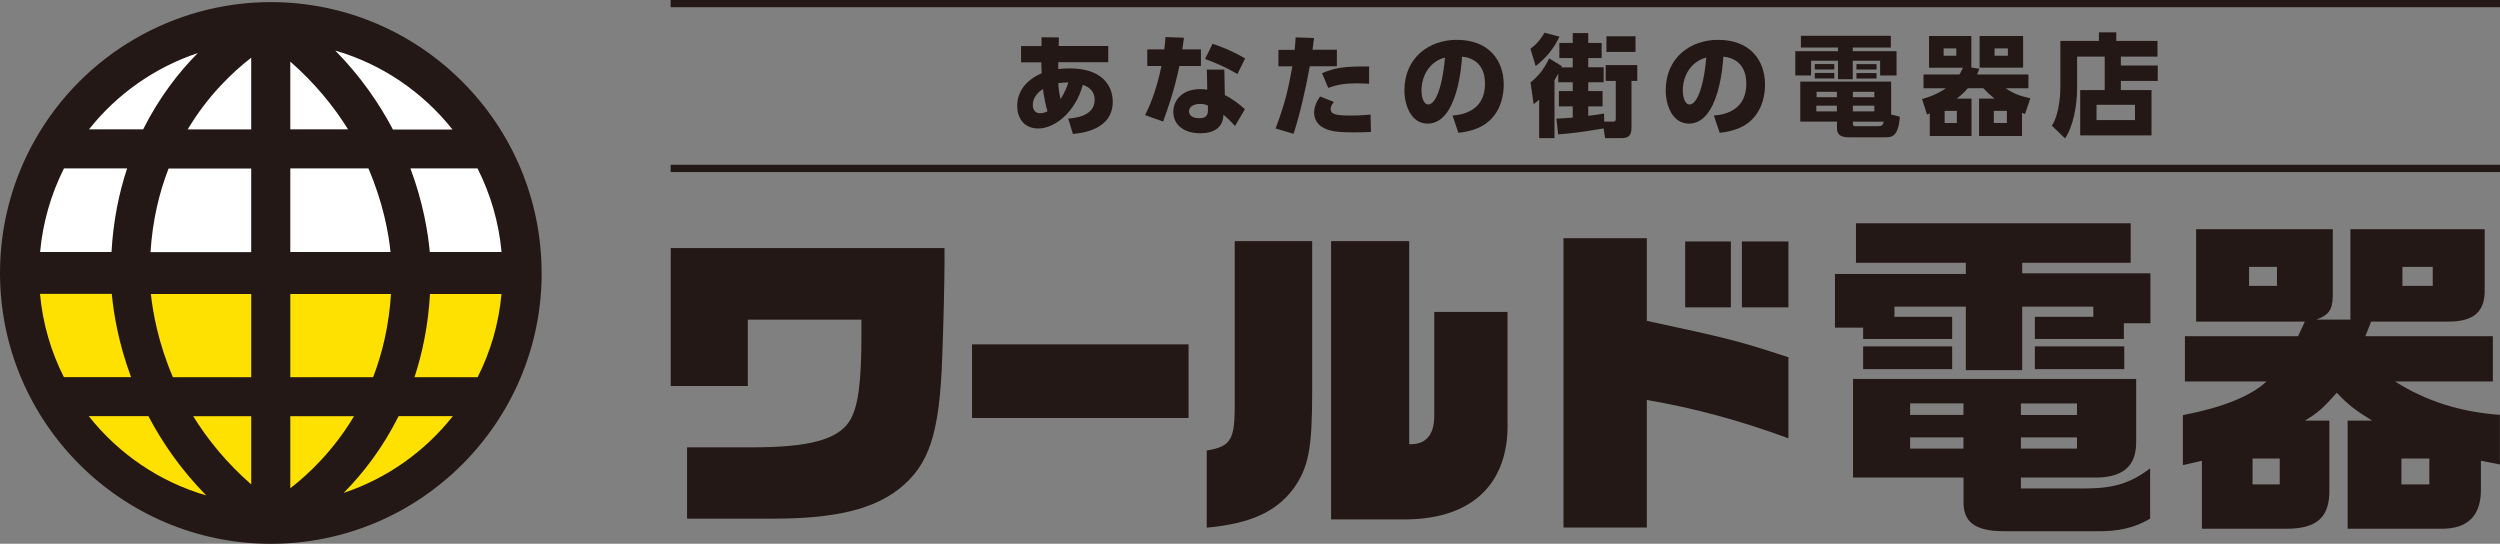 <?xml version="1.0" encoding="UTF-8"?><svg xmlns="http://www.w3.org/2000/svg" viewBox="0 0 272.39 59.24"><rect x="0" y="0" width="272.39" height="59.24" fill="#808080" stroke="none"/><defs><style>.d{fill:#fff;}.e{fill:none;stroke:#231815;stroke-miterlimit:10;stroke-width:.79px;}.f{fill:#ffe100;}.g{fill:#231815;}</style></defs><g id="a"/><g id="b"><g id="c"><g><path class="d" d="M1.67,28.86C1.67,14.83,14.13,3.46,29.51,3.46s27.83,11.38,27.83,25.41H1.67Z"/><path class="f" d="M57.76,30.44c0,15.37-12.46,27.83-27.83,27.83S2.1,45.81,2.1,30.44H57.76Z"/><path class="g" d="M59.01,29.74C59.01,13.5,45.83,.29,29.61,.23h0s-.05,0-.07,0h-.03c-10.59,0-20.42,5.72-25.66,14.94C1.33,19.59,0,24.62,0,29.74c0,16.27,13.23,29.5,29.5,29.51h.03c16.26-.01,29.49-13.24,29.49-29.51Zm-54.65,2.28h7.82c.19,2.07,.71,5.33,2.1,9.07H6.96c-1.4-2.77-2.31-5.83-2.6-9.07Zm9.49-13.67c-.89,2.69-1.51,5.71-1.7,9.11H4.37c.29-3.18,1.17-6.27,2.6-9.11h6.88Zm40.8,9.11h-7.82c-.19-2.08-.71-5.35-2.11-9.11h7.31c1.41,2.78,2.32,5.86,2.62,9.11Zm-12.09,0h-10.93v-9.11h8.51c1.6,3.73,2.2,7.04,2.41,9.11Zm-10.93-13.36V6.71c2.7,2.37,4.75,4.9,6.29,7.38h-6.29Zm-4.26-7.81v7.81h-6.92c2.21-3.7,4.89-6.24,6.92-7.81Zm0,12.07v9.11h-10.97c.22-3.47,.95-6.49,1.97-9.11h9.01Zm-10.93,13.67h10.93v9.07h-8.53c-1.59-3.72-2.18-7.01-2.4-9.07Zm10.93,13.32v7.43c-2.72-2.38-4.77-4.93-6.32-7.43h6.32Zm4.26,7.85v-7.85h6.94c-2.22,3.72-4.9,6.27-6.94,7.85Zm0-12.1v-9.07h10.97c-.22,3.45-.94,6.46-1.95,9.07h-9.02Zm15.23-9.07h7.78c-.29,3.24-1.2,6.3-2.6,9.07h-6.88c.88-2.68,1.5-5.69,1.69-9.07Zm2.44-17.92h-6.49c-1.49-2.84-3.52-5.79-6.28-8.6,5.11,1.48,9.55,4.54,12.77,8.6ZM21.55,5.78c-2.06,2.08-4.21,4.83-5.95,8.31h-5.9c3.07-3.88,7.21-6.76,11.85-8.31ZM9.68,45.34h6.49c1.49,2.85,3.53,5.82,6.3,8.64-5.12-1.49-9.58-4.56-12.8-8.64Zm27.77,8.36c2.07-2.09,4.23-4.85,5.98-8.36h5.91c-3.03,3.84-7.15,6.78-11.88,8.36Z"/><g><path class="g" d="M116.37,12.92c.64-.05,2.9-.22,2.9-2.04,0-1.19-1-1.54-1.29-1.63-.81,2.99-3.07,4.75-4.85,4.75-1.67,0-2.3-1.28-2.3-2.43,0-1.63,1-2.88,2.67-3.58-.04-.75-.04-.87-.04-1.2h-2.21v-1.77h2.23v-.96l1.89,.02-.02,.93h5.4v1.77h-5.44c-.01,.25-.01,.51-.01,.75,.3-.04,.67-.08,1.25-.08,3.51,0,4.69,1.86,4.69,3.64,0,3.09-3.45,3.42-4.34,3.51l-.51-1.68Zm-2.73-3.23c-1.08,.7-1.11,1.51-1.11,1.74,0,.47,.23,.91,.77,.91,.42,0,.7-.15,.83-.22-.19-.57-.4-1.68-.5-2.43Zm2.77-.71c-.46,0-.74,.04-1.1,.08,.02,.65,.12,1.19,.24,1.73,.08-.12,.47-.65,.86-1.81Z"/><path class="g" d="M130.85,5.38v1.81h-2.35c-.57,2.75-1.27,4.66-1.77,6.05l-1.97-.7c.33-.65,1.16-2.32,1.79-5.35h-1.55v-1.81h1.86c.08-.7,.11-.96,.12-1.34l2.02,.07c-.07,.52-.1,.67-.18,1.27h2.02Zm2.61,4.98c.74,.36,1.67,1.05,2.18,1.54l-1.08,1.83c-.52-.6-.91-.94-1.26-1.23-.04,2.02-2.09,2.02-2.53,2.02-1.78,0-2.93-.92-2.93-2.34,0-1.17,.87-2.47,2.95-2.47,.34,0,.59,.04,.75,.06l-.05-2.19h1.91l.05,2.78Zm-1.86,1.13c-.18-.07-.42-.17-.83-.17-.59,0-1.22,.23-1.22,.81,0,.23,.13,.75,1.13,.75,.36,0,.93-.07,.93-.8v-.59Zm3.23-3.42c-1-.59-1.94-1.05-3.53-1.65l.82-1.65c.99,.33,2.09,.75,3.54,1.6l-.83,1.69Z"/><path class="g" d="M138.98,14.01c1.1-2.94,1.37-4.28,1.83-6.78h-1.52v-1.8h1.77c.05-.45,.06-.69,.11-1.36l2,.07c-.07,.6-.08,.7-.17,1.28h2.66v1.8h-2.95c-.47,2.61-1.13,5.43-1.77,7.36l-1.95-.58Zm6.35-2.9c-.31,.39-.35,.64-.35,.77,0,.53,.48,.71,2.08,.71,.28,0,1.37,0,2.27-.11l.04,1.9c-.5,.02-.94,.04-1.88,.04-1.88,0-2.7-.13-3.44-.58-.5-.31-.87-.88-.87-1.55,0-.83,.45-1.49,.65-1.78l1.49,.59Zm3.85-1.98c-.33-.02-.76-.05-1.36-.05-1.34,0-2.15,.15-3.1,.5l-.68-1.61c1.54-.63,2.44-.74,5.13-.73v1.89Z"/><path class="g" d="M158.26,12.59c1.6-.12,3.54-.82,3.54-3.47,0-2.11-1.28-2.83-2.5-2.95-.04,.75-.46,7.3-3.75,7.3-1.79,0-2.53-1.98-2.53-3.63,0-3.57,2.71-5.5,5.7-5.5,3.52,0,5.12,2.25,5.12,4.88,0,.91-.19,2.78-1.69,4.05-.86,.73-2.07,1.08-3.25,1.2l-.63-1.86Zm-3.38-2.71c0,.41,.12,1.5,.75,1.5,.68,0,1.49-1.51,1.81-5.11-1.52,.38-2.56,1.81-2.56,3.61Z"/><path class="g" d="M169.92,3.99c-.71,1.44-1.46,2.3-2.6,3.21l-.57-1.9c.68-.45,1.21-1.16,1.54-1.74l1.63,.44Zm1.44,3.34v-1h-1.46v-1.65h1.46v-1.08h1.69v1.08h1.46v1.65h-1.46v1h1.68v1.63h-1.68v.96h1.56v1.67h-1.56v1.03c.83-.1,1.32-.18,1.72-.25l.02,.88h.93c.28,0,.33-.05,.33-.41v-4.02h-1.1v-1.73h3.44v1.73h-.63v4.92c0,.65,0,1.31-1.08,1.31h-1.79l-.17-1.06c-2.63,.44-3.35,.52-4.95,.65l-.19-1.72c.44-.01,.97-.04,1.78-.11v-1.22h-1.51v-1.67h1.51v-.96h-1.58v-.92c-.07,.11-.16,.29-.41,.69v6.32h-1.67v-4.2c-.27,.24-.35,.31-.6,.5l-.34-2.38c.83-.65,1.39-1.31,2.03-2.61l1.39,.85-.06,.13h1.25Zm6.84-1.67h-3.17v-1.71h3.17v1.71Z"/><path class="g" d="M186.73,12.59c1.6-.12,3.54-.82,3.54-3.47,0-2.11-1.28-2.83-2.5-2.95-.04,.75-.46,7.3-3.75,7.3-1.79,0-2.53-1.98-2.53-3.63,0-3.57,2.71-5.5,5.7-5.5,3.52,0,5.12,2.25,5.12,4.88,0,.91-.19,2.78-1.69,4.05-.86,.73-2.07,1.08-3.25,1.2l-.63-1.86Zm-3.38-2.71c0,.41,.12,1.5,.75,1.5,.68,0,1.49-1.51,1.81-5.11-1.52,.38-2.56,1.81-2.56,3.61Z"/><path class="g" d="M206.02,5.18h-4.15v.4h4.77v2.64h-1.79v-1.6h-2.98v2.01h-1.61v-2.01h-2.93v1.6h-1.72v-2.64h4.65v-.4h-4.04v-1.28h9.8v1.28Zm.98,7.55c-.17,2.12-.83,2.23-1.58,2.23h-4c-.97,0-1.27-.39-1.27-.96v-.75h-4v-4.36h9.9v3.59l.97,.24Zm-7.14-5.75v.59h-2.13v-.59h2.13Zm0,.97v.6h-2.13v-.6h2.13Zm.28,3.56h-2.24v.63h2.24v-.63Zm0-1.51h-2.21v.59h2.21v-.59Zm4.08,0h-2.34v.59h2.34v-.59Zm0,1.51h-2.34v.63h2.34v-.63Zm.45,2.23c.29,0,.45-.01,.58-.48h-3.36v.21c0,.18,.06,.28,.24,.28h2.54Zm-.21-6.75v.59h-2.19v-.59h2.19Zm0,.97v.6h-2.19v-.6h2.19Z"/><path class="g" d="M220.29,14.82h-4.66v-4.08h1.68c-.5-.41-.79-.67-1.22-1.13h-1.68c-.25,.29-.51,.59-1.2,1.13h1.6v4.08h-4.55v-2.46c-.11,.05-.15,.06-.3,.12l-.54-1.69c.86-.24,1.67-.54,2.59-1.17h-2.43v-1.51h3.92c.07-.13,.23-.38,.38-.73h-3.7V3.92h4.61v3.44l.87,.13c-.08,.23-.15,.39-.25,.62h5.6v1.51h-2.48c.91,.6,1.51,.83,2.69,1.09l-.58,1.71c-.15-.05-.16-.06-.33-.12v2.53Zm-7.14-9.55h-1.38v.8h1.38v-.8Zm.06,6.81h-1.33v1.32h1.33v-1.32Zm7.22-8.17v3.46h-4.74V3.92h4.74Zm-1.77,8.17h-1.42v1.32h1.42v-1.32Zm.11-6.81h-1.45v.8h1.45v-.8Z"/><path class="g" d="M231.08,7.14h4.02v1.68h-4.02v.99h3.34v4.94h-7.77v-4.94h2.67v-3.64h-3.01v3.45c0,1.81-.38,4.07-1.31,5.46l-1.44-1.39c.7-1,.93-3.04,.93-4.13V4.46h4.2v-.94h1.89v.94h4.49v1.71h-3.99v.97Zm1.54,4.28h-4.19v1.66h4.19v-1.66Z"/></g><g><polygon class="g" points="220.33 28.63 232.15 28.63 232.15 24.33 202.22 24.33 202.22 28.63 214.19 28.63 214.19 29.85 199.93 29.85 199.93 35.7 203 35.7 203 36.93 212.7 36.93 212.7 34.52 206.41 34.52 206.41 33.41 214.19 33.41 214.19 40.33 220.33 40.33 220.33 33.41 228.08 33.41 228.08 34.52 221.71 34.52 221.71 36.93 231.41 36.93 231.41 35.22 234.3 35.22 234.3 29.78 220.33 29.78 220.33 28.63"/><rect class="g" x="221.71" y="37.74" width="9.74" height="2.48"/><rect class="g" x="203" y="37.74" width="9.7" height="2.48"/><path class="g" d="M220.19,53.22v-1.19h7.67c3.37,.11,4.93-1.15,4.89-3.96v-6.78h-30.85v10.74h12.04v2.52c-.07,2.3,1.19,3.3,4.33,3.33h10.11c2.44,.04,4.19-.37,5.89-1.37v-5.48c-2.15,1.63-4,2.19-7.11,2.19h-6.96Zm0-9.26h6.11v1.26h-6.11v-1.26Zm0,3.7h6.11v1.22h-6.11v-1.22Zm-6.26,1.22h-5.81v-1.22h5.81v1.22Zm0-3.67h-5.81v-1.26h5.81v1.26Z"/><path class="g" d="M260.98,41.56h10.63v-4.93h-13.89l.63-1.59h8.26c2.93,.04,4.19-1.07,4.11-3.59v-6.48h-14.63v9.85h-3.7c1.33-.48,1.74-1.07,1.78-2.48v-7.37h-14.89v10.07h11.85l-.74,1.59h-12.33v4.93h8.89c-1.67,1.59-4.82,2.85-9.11,3.67v5.45l2.07-.48v7.41h9.04c3.48,.04,4.93-1.22,4.85-4.37v-7.41h-2.67c1.41-.85,1.96-1.33,3.48-3.04,1.22,1.3,1.93,1.85,3.85,3.04h-2.67v11.78h10.15c2.96,.04,4.41-1.44,4.37-4.37v-3.04l2.07,.41v-5.41c-4.3-.3-8.11-1.52-11.41-3.63Zm.78-12.48h3.3v2.07h-3.3v-2.07Zm-13.67,2.07h-3.04v-2.07h3.04v2.07Zm.3,21.63h-2.96v-2.82h2.96v2.82Zm16.3,0h-3.04v-2.82h3.04v2.82Z"/><path class="g" d="M73.07,42.06h8.41v-7.23h12.38v1.49c0,5.43-.35,8.05-1.31,9.58-1.28,1.99-4.4,2.84-10.6,2.84h-7.09v7.77h9.43c6.6,0,10.78-.99,13.65-3.23,3.3-2.59,4.43-6.03,4.72-14.33,.14-3.62,.25-8.41,.25-10.39v-1.53h-29.83v15.04Z"/><rect class="g" x="105.91" y="37.52" width="23.59" height="8.02"/><path class="g" d="M134.53,44.68c-.04,3.26-.53,4.01-3.05,4.4v8.41c4.72-.43,7.52-1.7,9.43-4.22,1.67-2.34,2.06-4.36,2.06-10.6V26.27h-8.44v18.41Z"/><path class="g" d="M156.27,45.21c.04,2.16-.92,3.26-2.73,3.19V26.27h-8.51v30.32h8.33c7.16-.11,11.14-4.01,10.89-10.82v-11.78h-7.98v11.21Z"/><path class="g" d="M179.43,25.95h-9.08v31.53h9.08v-13.9c4.89,.82,10.18,2.23,15.43,4.18v-8.83c-5.28-1.74-6.53-2.06-15.43-3.97v-9.01Z"/><rect class="g" x="183.61" y="26.31" width="4.98" height="7.18"/><rect class="g" x="189.79" y="26.31" width="5.07" height="7.18"/></g><line class="e" x1="73.07" y1=".39" x2="272.39" y2=".39"/><line class="e" x1="73.07" y1="18.35" x2="272.39" y2="18.35"/></g></g></g></svg>